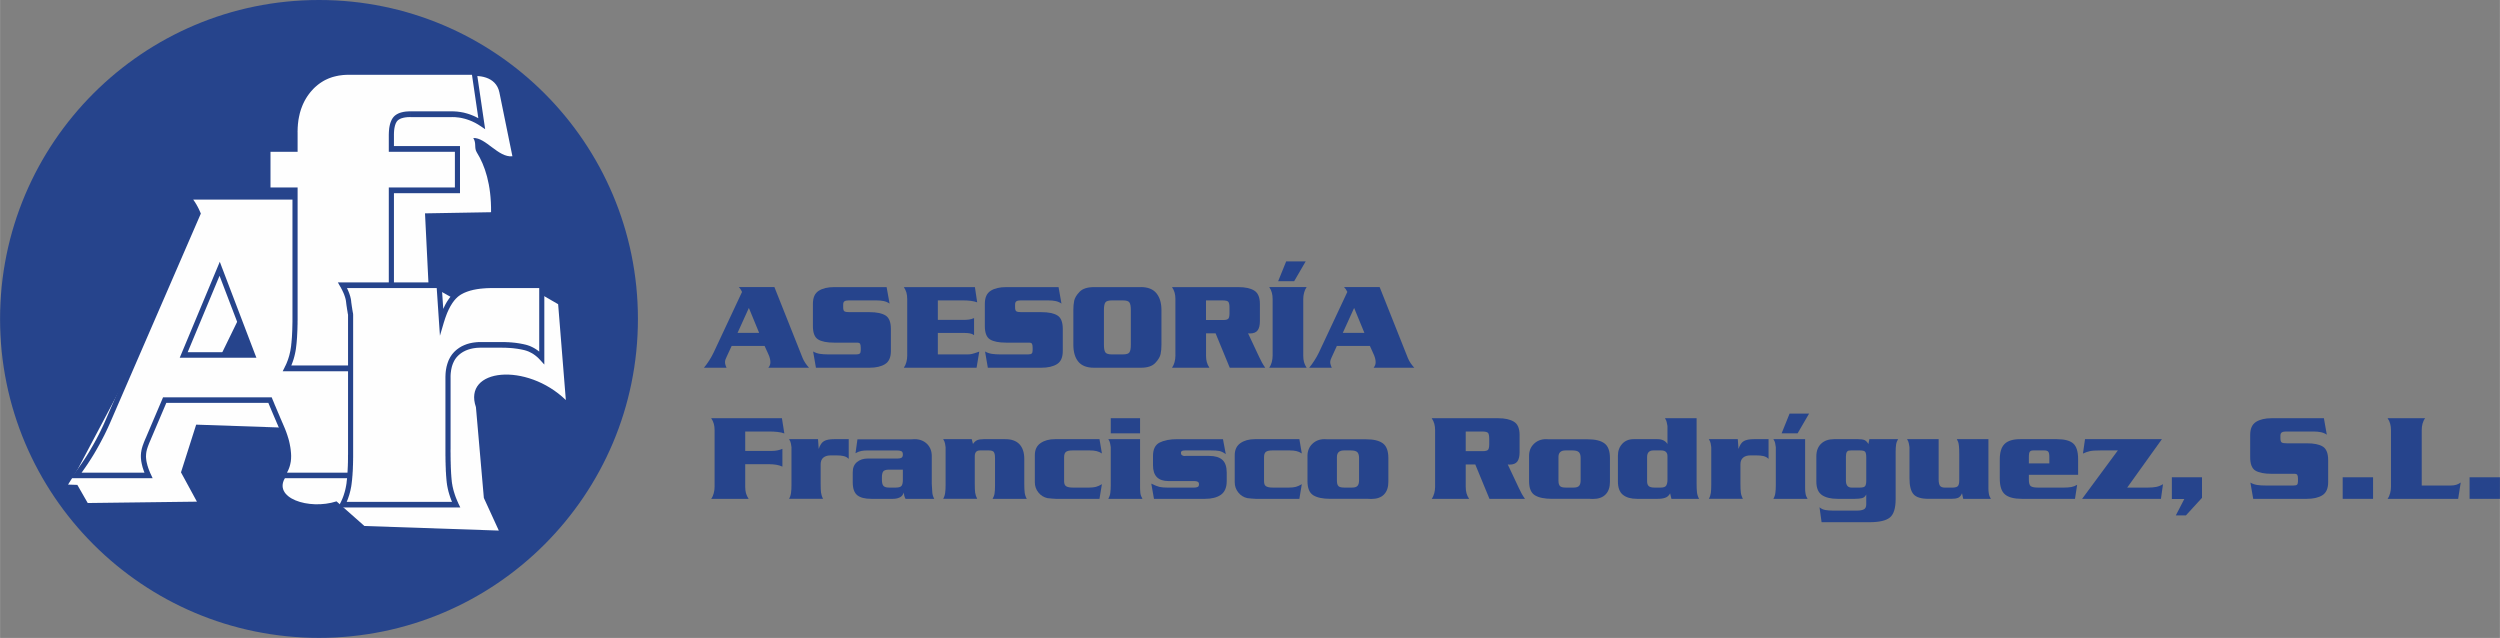 <?xml version="1.0" encoding="UTF-8"?>
<!DOCTYPE svg PUBLIC "-//W3C//DTD SVG 1.1//EN" "http://www.w3.org/Graphics/SVG/1.1/DTD/svg11.dtd">
<!-- Creator: CorelDRAW X8 -->
<svg xmlns="http://www.w3.org/2000/svg" xml:space="preserve" width="72.495mm" height="18.498mm" version="1.1" style="shape-rendering:geometricPrecision; text-rendering:geometricPrecision; image-rendering:optimizeQuality; fill-rule:evenodd; clip-rule:evenodd"
viewBox="0 0 56804 14495"
 xmlns:xlink="http://www.w3.org/1999/xlink">
 <rect x="0" y="0" width="56804" height="14495" fill="#808080" stroke="none"/>
 <defs>
  <style type="text/css">
   <![CDATA[
    .fil1 {fill:#26448C}
    .fil2 {fill:#FEFEFE}
    .fil0 {fill:#26448C;fill-rule:nonzero}
    .fil3 {fill:#FEFEFE;fill-rule:nonzero}
   ]]>
  </style>
 </defs>
 <g id="Capa_x0020_1">
  <path class="fil0" d="M17595 6523l644 1619c31,72 79,144 143,214l-925 0c32,-37 47,-78 47,-124 0,-59 -17,-124 -51,-195 -33,-72 -60,-131 -81,-177l-748 0 -116 251c-10,20 -18,40 -25,59 -7,19 -10,39 -10,59 0,18 3,39 9,60 7,23 15,45 26,67l-514 0c40,-48 79,-101 117,-160 37,-58 72,-120 103,-184l646 -1379c-20,-44 -44,-81 -74,-110l809 0 0 0zm-580 474l-257 566 490 0 -233 -566z"/>
  <path id="_1" class="fil0" d="M20211 6898c-40,-28 -84,-47 -133,-57 -49,-10 -103,-15 -164,-15l-633 0c-40,0 -71,6 -92,19 -21,13 -31,38 -31,76l0 63c0,49 10,80 30,91 20,12 58,18 115,18l452 0c163,0 285,25 366,76 80,50 121,152 121,306l0 501c0,143 -44,242 -131,297 -87,55 -206,83 -356,83l-1216 0 -64 -369c48,28 100,45 156,54 56,8 118,12 186,12l54 0 534 0 53 0c38,0 64,-7 78,-21 14,-13 21,-39 21,-75l0 -58c0,-40 -6,-69 -15,-87 -11,-17 -33,-26 -68,-26l-517 0c-167,0 -290,-24 -369,-73 -79,-48 -118,-150 -118,-305l0 -503c0,-143 44,-242 132,-297 88,-57 206,-84 355,-84l1188 0 67 374 -1 0z"/>
  <path id="_2" class="fil0" d="M21309 7269l561 0c59,0 106,-2 142,-7 36,-4 76,-16 120,-34l0 388c-28,-21 -59,-34 -93,-40 -34,-7 -72,-10 -117,-10l-613 0 0 487 679 0c33,0 65,-3 94,-10 30,-6 85,-24 168,-53l-61 366 -1653 0c26,-37 45,-79 58,-128 13,-48 19,-96 19,-144l0 -1289c0,-55 -6,-103 -18,-146 -12,-43 -32,-85 -59,-125l1615 0 52 346c-46,-16 -95,-28 -147,-34 -52,-7 -111,-10 -175,-10l-572 0 0 443 0 0z"/>
  <path id="_3" class="fil0" d="M24118 6898c-41,-28 -85,-47 -134,-57 -48,-10 -103,-15 -163,-15l-633 0c-40,0 -71,6 -92,19 -21,13 -32,38 -32,76l0 63c0,49 11,80 31,91 20,12 58,18 115,18l451 0c164,0 286,25 366,76 81,50 121,152 121,306l0 501c0,143 -43,242 -130,297 -88,55 -206,83 -357,83l-1216 0 -63 -369c48,28 100,45 156,54 55,8 117,12 185,12l55 0 534 0 52 0c39,0 65,-7 79,-21 13,-13 20,-39 20,-75l0 -58c0,-40 -5,-69 -15,-87 -10,-17 -32,-26 -67,-26l-517 0c-167,0 -290,-24 -369,-73 -79,-48 -118,-150 -118,-305l0 -503c0,-143 44,-242 132,-297 88,-57 206,-84 355,-84l1188 0 66 374 0 0z"/>
  <path id="_4" class="fil0" d="M25920 6523c161,0 280,47 356,141 76,93 114,221 114,384l0 783c0,79 -6,150 -19,213 -13,63 -53,131 -121,203 -68,73 -178,109 -330,109l-1062 0c-163,0 -282,-46 -358,-139 -75,-92 -112,-221 -112,-386l0 -783c0,-80 6,-152 19,-214 13,-62 53,-130 121,-202 68,-72 178,-108 330,-108l1062 0 0 -1zm-837 1316c0,81 11,136 32,167 21,32 71,47 150,47l248 0c79,0 129,-15 149,-47 22,-31 32,-86 32,-167l0 -799c0,-81 -10,-136 -32,-167 -20,-32 -70,-47 -149,-47l-248 0c-79,0 -129,15 -150,47 -21,31 -32,86 -32,167l0 799z"/>
  <path id="_5" class="fil0" d="M27403 7574l0 509c0,56 6,104 18,147 12,43 31,85 59,126l-850 0c25,-37 45,-79 58,-128 12,-48 19,-96 19,-144l0 -1289c0,-55 -6,-103 -18,-146 -12,-43 -32,-85 -59,-125l1510 0c154,0 274,26 359,79 85,53 128,154 128,302l0 393c0,93 -17,163 -52,209 -35,47 -94,70 -176,70l-41 -3 250 532c24,51 45,95 66,132 20,37 45,76 74,118l-806 0 -322 -782 -217 0 0 0zm390 -302c61,0 100,-11 117,-32 18,-20 26,-63 26,-127l0 -117c0,-70 -8,-115 -26,-137 -17,-22 -62,-33 -136,-33l-372 0 0 446 391 0z"/>
  <path id="_6" class="fil0" d="M29689 6523c-26,37 -45,80 -58,128 -13,49 -19,97 -19,144l0 1289c0,55 6,104 18,146 11,43 32,85 59,126l-850 0c25,-37 45,-80 58,-128 12,-49 19,-96 19,-144l0 -1289c0,-55 -6,-104 -18,-146 -12,-43 -31,-85 -59,-126l850 0zm-283 -134l-364 0 182 -449 443 0 -261 449 0 0z"/>
  <path id="_7" class="fil0" d="M31348 6523l644 1619c31,72 78,144 143,214l-925 0c31,-37 47,-78 47,-124 0,-59 -17,-124 -51,-195 -33,-72 -60,-131 -80,-177l-750 0 -115 251c-10,20 -18,40 -25,59 -7,19 -11,39 -11,59 0,18 3,39 10,60 6,23 15,45 26,67l-514 0c40,-48 79,-101 116,-160 38,-58 73,-120 104,-184l647 -1379c-21,-44 -46,-81 -75,-110l809 0 0 0zm-580 474l-257 566 490 0 -233 -566z"/>
  <path id="_8" class="fil0" d="M16932 10246l611 0c82,0 160,-16 234,-47l0 404c-43,-20 -88,-34 -138,-42 -49,-8 -102,-13 -157,-13l-550 0 0 515c0,55 6,104 18,147 12,43 32,85 59,125l-850 0c26,-36 45,-79 58,-128 12,-48 19,-96 19,-144l0 -1288c0,-55 -6,-104 -18,-147 -12,-43 -32,-85 -59,-125l1607 0 55 346c-44,-16 -95,-28 -153,-34 -58,-6 -118,-10 -180,-10l-50 0 -506 0 0 441 0 0z"/>
  <path id="_9" class="fil0" d="M18602 10202c29,-90 70,-150 121,-179 51,-30 128,-44 228,-44l333 0 0 448c-33,-33 -72,-54 -117,-64 -44,-11 -98,-15 -161,-15l-135 0c-69,0 -124,17 -165,51 -40,34 -60,84 -60,152l0 443c0,85 3,150 8,197 6,46 21,95 47,144l-773 0c24,-42 39,-87 45,-136 7,-49 10,-107 10,-175l0 -30 0 -674 0 -58c0,-33 0,-67 0,-102 -6,-27 -10,-55 -13,-82 -4,-28 -18,-61 -42,-99l658 0 16 223 0 0z"/>
  <path id="_10" class="fil0" d="M20715 9982l66 -3c114,0 207,36 281,107 73,71 109,165 109,280l0 628c4,79 8,144 12,195 3,49 18,98 44,146l-653 0c-12,-22 -21,-45 -27,-67 -6,-23 -10,-48 -13,-76 -15,52 -45,88 -89,110 -44,22 -96,33 -156,33l-496 0c-141,0 -246,-27 -315,-82 -68,-55 -103,-153 -103,-292l0 -231c0,-101 32,-178 97,-231 64,-54 147,-80 248,-80l634 0 44 0c39,0 68,-7 87,-19 19,-13 29,-37 29,-72 0,-40 -12,-66 -37,-77 -25,-11 -61,-16 -109,-16l-645 0c-61,0 -112,4 -154,12 -41,8 -85,25 -131,51l44 -316 1233 0 0 0zm-520 690c-62,0 -104,13 -125,38 -21,26 -32,71 -32,135l0 61c0,60 11,105 33,132 22,27 64,41 124,41l162 0c63,0 104,-13 126,-38 20,-26 31,-71 31,-135l0 -234 -319 0 0 0z"/>
  <path id="_11" class="fil0" d="M22107 10089c27,-42 59,-71 95,-87 36,-15 84,-23 147,-23l495 0c141,0 248,39 321,117 72,78 108,189 108,331l0 567c0,85 3,150 9,197 5,46 21,95 47,144l-776 0c23,-39 39,-80 45,-125 7,-45 10,-99 10,-161l0 -55 0 -592c0,-60 -9,-103 -26,-129 -18,-26 -56,-38 -114,-38l-202 0c-78,0 -118,44 -118,132l0 627c0,84 3,150 8,197 6,46 22,95 47,144l-773 0c24,-42 39,-87 45,-136 7,-49 10,-107 10,-175l0 -30 0 -674 0 -58c0,-33 0,-67 0,-102 -5,-27 -10,-55 -13,-82 -4,-28 -18,-61 -42,-99l649 0 28 109 0 1z"/>
  <path id="_12" class="fil0" d="M25037 10304c-39,-26 -79,-44 -123,-54 -43,-10 -92,-15 -147,-15l-401 0c-66,0 -114,10 -143,31 -30,21 -45,63 -45,125l0 545c0,59 17,97 50,115 33,19 81,28 143,28l380 0c57,0 107,-5 150,-16 43,-12 88,-32 136,-61l-55 333 -993 0c-26,0 -56,-2 -91,-6 -35,-3 -68,-7 -99,-10 -84,-19 -153,-62 -206,-130 -54,-67 -80,-145 -80,-231l0 -614c0,-124 43,-216 131,-276 87,-60 195,-89 326,-89l1012 0 55 324 0 1z"/>
  <path id="_13" class="fil0" d="M25904 9847l-666 0 0 -344 666 0 0 344zm0 1147c0,37 0,72 0,107 0,35 2,68 6,99 5,32 10,55 17,70 6,16 17,38 31,65l-775 0c23,-42 39,-87 45,-136 6,-49 10,-107 10,-175l0 -30 0 -674 0 -58c0,-33 0,-67 0,-102 -6,-27 -10,-55 -14,-82 -4,-28 -17,-61 -41,-99l721 0 0 1015 0 0z"/>
  <path id="_14" class="fil0" d="M27852 10320c-52,-39 -100,-62 -145,-72 -45,-9 -108,-13 -189,-13l-564 0 -30 0c-27,0 -49,3 -66,11 -16,7 -25,24 -25,49 0,21 8,37 24,48 16,12 34,19 56,19l33 -3 523 0c136,0 237,30 304,89 67,60 100,157 100,290l0 193c0,145 -44,248 -131,311 -89,62 -209,93 -361,93l-1161 0 -61 -346c76,38 137,63 183,74 47,11 114,17 200,17l580 0c37,0 67,-5 88,-14 23,-9 33,-30 33,-63 0,-28 -10,-47 -30,-57 -20,-10 -45,-15 -74,-15l-589 0c-235,0 -352,-119 -352,-358l0 -214c0,-151 50,-252 151,-303 101,-51 234,-77 399,-77l1040 0 64 341 0 0z"/>
  <path id="_15" class="fil0" d="M29579 10304c-38,-26 -79,-44 -122,-54 -43,-10 -93,-15 -148,-15l-402 0c-65,0 -113,10 -142,31 -30,21 -44,63 -44,125l0 545c0,59 16,97 49,115 33,19 81,28 143,28l380 0c57,0 107,-5 150,-16 43,-12 88,-32 136,-61l-55 333 -993 0c-26,0 -56,-2 -91,-6 -35,-3 -68,-7 -99,-10 -85,-19 -153,-62 -206,-130 -54,-67 -80,-145 -80,-231l0 -614c0,-124 44,-216 131,-276 87,-60 195,-89 326,-89l1012 0 55 324 0 1z"/>
  <path id="_16" class="fil0" d="M31043 9982c168,0 295,30 378,92 83,61 125,173 125,336l0 538c0,124 -33,221 -99,288 -66,68 -163,102 -292,102l-65 -3 -862 0c-170,0 -300,-27 -388,-81 -88,-54 -132,-161 -132,-323l0 -573c0,-110 37,-201 110,-272 74,-71 166,-107 276,-107l74 3 875 0 0 0zm-666 938c0,60 11,102 34,125 23,23 65,34 126,34l187 0c58,0 99,-13 122,-40 23,-26 34,-69 34,-128l0 -506c0,-62 -14,-106 -41,-132 -27,-25 -75,-38 -143,-38l-159 0c-107,0 -160,50 -160,151l0 534 0 0z"/>
  <path id="_17" class="fil0" d="M33304 10554l0 509c0,55 6,104 18,147 12,43 31,85 59,125l-850 0c26,-36 45,-79 58,-128 13,-48 19,-96 19,-144l0 -1288c0,-55 -6,-104 -18,-147 -12,-43 -32,-85 -59,-125l1510 0c154,0 274,27 359,80 86,52 128,153 128,302l0 392c0,93 -17,163 -52,210 -35,47 -93,70 -176,70l-41 -3 250 531c24,51 46,95 66,132 20,37 45,76 75,118l-807 0 -322 -781 -217 0 0 0zm391 -303c60,0 99,-11 117,-31 17,-21 26,-64 26,-127l0 -118c0,-69 -9,-115 -26,-137 -18,-21 -63,-33 -137,-33l-371 0 0 446 391 0 0 0z"/>
  <path id="_18" class="fil0" d="M36077 9982c169,0 295,30 378,92 84,61 126,173 126,336l0 538c0,124 -33,221 -100,288 -65,68 -163,102 -291,102l-66 -3 -861 0c-170,0 -300,-27 -388,-81 -88,-54 -132,-161 -132,-323l0 -573c0,-110 37,-201 110,-272 73,-71 165,-107 275,-107l74 3 875 0 0 0zm-666 938c0,60 12,102 35,125 23,23 65,34 125,34l187 0c59,0 99,-13 123,-40 23,-26 34,-69 34,-128l0 -506c0,-62 -14,-106 -41,-132 -28,-25 -76,-38 -144,-38l-159 0c-107,0 -160,50 -160,151l0 534 0 0z"/>
  <path id="_19" class="fil0" d="M38550 10995c0,84 3,149 9,196 5,46 21,95 47,144l-628 0 -30 -124c-27,50 -64,83 -110,99 -46,17 -103,25 -171,25l-470 0c-140,0 -247,-31 -322,-92 -75,-61 -113,-162 -113,-301l0 -589c0,-108 33,-198 98,-268 65,-71 152,-106 260,-106l542 0c104,0 180,37 226,110l0 -254 0 -57c0,-32 0,-64 0,-96 -6,-28 -10,-51 -13,-69 -3,-18 -7,-34 -12,-49 -6,-14 -16,-34 -31,-61l718 0 0 1492 0 0zm-811 84c59,0 98,-14 118,-42 20,-29 31,-74 31,-136l0 -504 0 -33c0,-44 -13,-77 -38,-98 -25,-21 -59,-31 -103,-31l-181 0c-94,0 -141,51 -141,154l0 545c0,54 14,93 40,114 27,21 68,31 122,31l152 0z"/>
  <path id="_20" class="fil0" d="M39502 10202c30,-90 70,-150 121,-179 52,-30 128,-44 229,-44l333 0 0 448c-33,-33 -72,-54 -117,-64 -45,-11 -99,-15 -161,-15l-135 0c-70,0 -125,17 -165,51 -40,34 -61,84 -61,152l0 443c0,85 3,150 9,197 5,46 21,95 47,144l-774 0c24,-42 39,-87 46,-136 6,-49 9,-107 9,-175l0 -30 0 -674 0 -58c0,-33 0,-67 0,-102 -5,-27 -10,-55 -13,-82 -4,-28 -18,-61 -42,-99l658 0 16 223 0 0z"/>
  <path id="_21" class="fil0" d="M41016 10994c0,37 0,72 0,107 0,35 2,68 7,99 4,32 10,55 16,70 6,16 17,38 32,65l-776 0c24,-42 39,-87 45,-136 7,-49 10,-107 10,-175l0 -30 0 -674 0 -58c0,-33 0,-67 0,-102 -6,-27 -10,-55 -14,-82 -3,-28 -17,-61 -41,-99l721 0 0 1015 0 0zm-171 -1147l-363 0 181 -449 443 0 -261 449 0 0z"/>
  <path id="_22" class="fil0" d="M43128 9979c-23,38 -39,80 -45,125 -6,46 -10,99 -10,161l0 56 0 1016c0,211 -44,352 -132,423 -88,71 -243,106 -465,106l-1086 0 -47 -339c38,32 81,52 128,61 47,9 104,14 172,14l63 0 493 0c64,0 114,-9 151,-28 37,-18 55,-57 55,-116l0 -222c-22,44 -54,72 -95,83 -41,10 -95,16 -161,16l-396 0c-153,0 -271,-29 -355,-86 -84,-58 -127,-160 -127,-307l0 -572c0,-123 36,-219 109,-288 72,-69 170,-103 293,-103l550 0c59,0 105,6 138,19 33,13 64,43 93,91l22 -110 653 0 -1 0zm-864 1100c59,0 97,-10 115,-33 17,-22 26,-64 26,-126l0 -523c0,-66 -8,-109 -25,-131 -16,-21 -56,-31 -118,-31l-204 0c-22,0 -39,1 -52,4 -13,2 -25,10 -36,23 -11,13 -18,30 -22,51 -3,21 -5,42 -5,62l0 22 0 523c0,51 10,91 31,118 21,28 57,42 106,42l184 0 0 -1z"/>
  <path id="_23" class="fil0" d="M45181 10994c0,37 0,72 0,107 0,35 2,68 7,99 4,32 10,55 16,70 7,16 17,38 32,65l-628 0 -27 -126c-22,53 -52,87 -89,103 -38,16 -91,23 -159,23l-511 0c-169,0 -284,-35 -344,-106 -61,-70 -91,-192 -91,-364l0 -545 0 -58c0,-33 0,-67 0,-101 -5,-28 -10,-56 -14,-83 -3,-27 -17,-61 -41,-99l718 0 0 919c0,62 10,108 29,138 19,29 58,44 117,44l160 0c63,0 107,-11 129,-33 22,-23 33,-67 33,-133l0 -594c0,-82 -2,-145 -7,-187 -5,-42 -10,-72 -18,-91 -7,-18 -17,-39 -30,-63l718 0 0 1015 0 0z"/>
  <path id="_24" class="fil0" d="M46100 10788l0 113c0,74 14,123 42,145 29,22 82,33 161,33l603 0c58,0 111,-4 158,-12 47,-9 91,-26 133,-51l-49 319 -1208 0c-174,0 -301,-33 -381,-99 -80,-66 -120,-186 -120,-360l0 -438c0,-163 37,-280 111,-352 73,-71 190,-107 352,-107l833 0c172,0 297,32 372,97 75,66 112,184 112,357l0 355 -1119 0 0 0zm465 -405c0,-64 -9,-105 -27,-122 -17,-17 -44,-26 -81,-26l-261 0c-37,0 -62,10 -76,31 -14,22 -20,55 -20,101l0 162 465 0 0 -146z"/>
  <path id="_25" class="fil0" d="M48334 11079l476 0c69,0 130,-5 182,-15 53,-10 104,-31 156,-62l-47 333 -1791 0 812 -1100 -399 0c-109,0 -187,5 -237,16 -49,11 -102,30 -157,55l47 -327 1747 0 -789 1101 0 -1z"/>
  <polygon id="_26" class="fil0" points="50034,10845 50034,11312 49668,11712 49439,11712 49632,11338 49349,11338 49349,10845 "/>
  <path id="_27" class="fil0" d="M52870 9877c-40,-28 -85,-46 -134,-56 -48,-10 -103,-16 -163,-16l-633 0c-40,0 -71,7 -92,20 -21,12 -32,38 -32,76l0 62c0,49 11,80 31,92 20,12 58,18 115,18l452 0c163,0 285,24 366,75 80,50 121,153 121,307l0 500c0,144 -44,243 -131,298 -87,55 -206,82 -356,82l-1216 0 -64 -369c48,28 100,46 156,54 55,9 117,12 185,12l55 0 534 0 52 0c39,0 65,-6 79,-20 13,-14 20,-39 20,-76l0 -58c0,-40 -5,-69 -15,-86 -10,-18 -32,-26 -67,-26l-517 0c-167,0 -290,-25 -369,-73 -79,-48 -118,-150 -118,-306l0 -502c0,-143 44,-243 132,-298 88,-56 206,-84 355,-84l1188 0 66 374 0 0z"/>
  <polygon id="_28" class="fil0" points="53921,10845 53921,11335 53231,11335 53231,10845 "/>
  <path id="_29" class="fil0" d="M55855 11335l-1604 0c26,-36 45,-79 58,-128 13,-48 19,-96 19,-144l0 -1288c0,-55 -6,-104 -18,-147 -11,-43 -31,-85 -59,-125l853 0c-28,38 -47,80 -59,125 -12,45 -18,93 -18,147l0 1257 655 0c48,0 89,-4 125,-15 36,-10 71,-28 106,-53l-58 371 0 0z"/>
  <polygon id="_30" class="fil0" points="56804,10845 56804,11335 56114,11335 56114,10845 "/>
  <circle class="fil1" cx="7247" cy="7247" r="7247"/>
  <g id="_1545378474448">
   <path class="fil2" d="M1769 10653l-224 358 211 7 236 412 2481 -31 -362 -666 345 -1084 1958 67c293,452 300,786 77,1118 -324,482 532,761 1154,558l634 560 3054 104 -340 -742 -180 -2063c-303,-882 1150,-1024 2043,-161l-175 -2178 -566 -327 -355 276 -1364 -27 -660 -369 -80 -1617 1501 -26c7,-634 -143,-1069 -323,-1357 -68,-108 -4,-206 -81,-329 282,-16 568,449 889,415l-296 -1452c-76,-369 -486,-407 -738,-352l-3395 345 46 2021 -1460 1661 -1421 -49 -2609 4928 0 0zm3736 -3582l-682 1399 1535 91 -853 -1490z"/>
   <g>
    <path class="fil3" d="M6845 4472l2057 5592c100,252 252,499 458,740l-2954 0c99,-127 149,-270 149,-428 0,-203 -54,-428 -162,-675 -107,-247 -194,-450 -258,-609l-2395 0 -367 866c-33,69 -59,137 -81,204 -22,66 -34,135 -34,204 0,64 10,134 31,210 21,76 48,152 84,228l-1645 0c129,-165 254,-349 374,-550 120,-203 230,-415 330,-637l2066 -4764c-65,-153 -144,-279 -237,-381l2584 0 0 0zm-1855 1635l-817 1959 1565 0 -748 -1959 0 0z"/>
    <g>
     <path id="_1_0" class="fil0" d="M8849 10087l-2058 -5591 108 -47 2058 5591 -108 48 -1 -1 1 0zm511 779l0 -126 -43 106 -20 -23 -19 -23 -19 -23 -18 -23 -18 -23 -18 -23 -18 -24 -17 -23 -17 -23 -17 -24 -16 -23 -16 -24 -16 -23 -15 -24 -15 -24 -15 -23 -14 -24 -15 -24 -14 -24 -13 -24 -13 -23 -13 -24 -13 -24 -12 -24 -12 -24 -12 -24 -11 -25 -11 -24 -11 -24 -10 -24 -10 -24 -10 -25 107 -49 9 23 10 23 9 22 11 23 10 23 11 23 11 23 11 22 12 23 12 23 12 23 13 22 13 23 13 23 13 22 14 23 14 23 14 22 15 23 15 22 16 23 15 22 16 23 16 22 17 22 17 23 17 22 18 22 17 23 18 22 19 22 19 22 -43 106 0 -1zm43 -105l90 105 -133 0 43 -105zm-2997 -21l2954 0 0 126 -2954 0 -45 -103 45 -23zm0 126l-126 0 81 -103 45 103zm91 -490l116 0 0 0 0 16 0 16 -1 16 -1 16 -2 16 -1 15 -2 16 -3 16 -3 15 -3 15 -3 16 -4 15 -4 15 -4 15 -5 15 -5 15 -5 14 -6 15 -6 15 -6 14 -6 14 -8 14 -7 14 -7 14 -8 14 -8 13 -9 14 -8 13 -9 13 -10 14 -9 13 -10 13 -89 -82 9 -11 8 -11 8 -11 7 -11 8 -12 7 -11 6 -11 7 -12 6 -12 6 -11 6 -12 5 -11 5 -12 5 -12 5 -12 4 -12 4 -12 4 -12 4 -12 3 -13 3 -12 3 -12 2 -13 2 -13 2 -12 2 -13 2 -13 1 -13 1 -13 0 -13 1 -14 0 -13 0 0 0 0zm-157 -648l105 -54 0 0 10 23 10 24 10 24 9 23 9 23 9 23 8 23 8 23 8 23 7 22 7 23 7 22 7 23 6 22 6 22 5 22 5 22 5 22 4 21 4 22 4 21 4 22 3 21 3 21 2 21 2 21 2 21 2 20 1 21 1 20 1 21 0 20 -117 0 0 -18 -1 -18 0 -18 -1 -19 -2 -18 -1 -19 -2 -19 -3 -19 -2 -19 -3 -19 -3 -20 -4 -19 -3 -20 -5 -20 -4 -20 -5 -20 -5 -20 -5 -21 -6 -20 -6 -21 -6 -21 -7 -21 -7 -22 -7 -21 -8 -21 -7 -22 -8 -22 -9 -22 -9 -22 -9 -22 -10 -23 -9 -22 0 0 0 0zm-205 -573l0 -126 53 38 6 15 6 15 7 15 6 16 7 16 7 16 6 17 7 17 7 17 8 17 7 17 8 18 7 18 8 18 8 19 8 19 8 19 8 20 9 19 8 20 9 20 9 21 8 21 9 20 9 22 10 21 9 22 9 22 10 22 10 22 9 23 11 23 -106 54 -10 -23 -10 -23 -9 -23 -10 -22 -10 -22 -9 -22 -9 -21 -9 -22 -10 -21 -8 -20 -9 -21 -9 -20 -8 -20 -9 -20 -8 -19 -8 -19 -8 -19 -8 -19 -8 -18 -7 -18 -8 -18 -7 -18 -8 -17 -7 -17 -7 -17 -7 -17 -7 -16 -6 -16 -7 -16 -6 -16 -7 -15 -6 -15 54 38 0 -1zm0 -126l38 0 15 38 -53 -38zm-2395 0l2395 0 0 126 -2395 0 -52 -89 52 -37zm-52 37l15 -37 37 0 -52 37zm-368 865l368 -865 105 53 -368 865 0 2 -105 -55zm27 252l-110 -42 0 0 2 -7 2 -6 2 -7 3 -6 2 -7 3 -6 2 -7 2 -6 3 -7 2 -6 2 -7 3 -7 2 -6 3 -7 2 -6 3 -7 3 -7 2 -6 3 -7 3 -7 3 -6 2 -7 3 -7 3 -6 3 -7 3 -7 2 -6 4 -7 2 -7 4 -7 3 -6 3 -7 104 56 -3 7 -3 6 -3 6 -3 6 -2 7 -3 6 -3 6 -2 6 -3 7 -3 6 -2 6 -3 6 -2 6 -3 7 -3 6 -2 6 -2 6 -3 7 -2 6 -2 6 -3 6 -2 6 -2 6 -2 6 -3 6 -2 7 -2 6 -2 6 -2 6 -2 6 -2 6 -2 6 0 0 0 0zm-31 183l-116 0 0 0 0 -7 0 -7 0 -7 1 -8 0 -7 0 -7 1 -7 1 -8 0 -7 1 -7 1 -7 0 -7 1 -7 2 -7 1 -7 1 -7 1 -8 1 -7 2 -6 1 -7 2 -8 1 -6 2 -7 1 -8 2 -6 2 -7 2 -7 2 -7 2 -7 2 -7 2 -7 2 -6 110 42 -2 6 -1 5 -2 6 -2 6 -2 5 -1 6 -2 6 -1 5 -1 6 -2 6 -1 6 -1 5 -2 6 -1 6 -1 6 -1 5 -1 6 0 6 -1 5 -1 6 -1 6 0 5 -1 6 0 6 -1 6 0 6 -1 5 0 6 0 6 0 6 0 6 -1 5 0 0 0 0zm29 192l-112 35 0 0 -2 -7 -2 -8 -2 -8 -2 -7 -1 -7 -2 -8 -2 -7 -1 -7 -2 -8 -1 -7 -2 -7 -1 -8 -1 -7 -2 -7 -1 -7 -1 -7 -1 -7 -1 -7 0 -7 -1 -7 -1 -7 -1 -7 0 -7 -1 -7 -1 -7 0 -6 0 -8 -1 -6 0 -7 0 -7 0 -7 0 -6 116 0 0 5 0 6 0 5 1 5 0 6 0 5 1 6 0 6 1 5 0 6 1 6 0 5 1 7 1 5 1 6 0 6 1 6 1 6 1 6 1 6 1 6 2 7 1 6 1 6 2 7 1 6 2 7 1 6 2 7 2 7 1 6 2 7 0 0 0 0zm28 308l0 -126 -52 92 -4 -8 -3 -7 -4 -8 -3 -7 -3 -8 -3 -7 -4 -7 -3 -8 -3 -7 -3 -8 -3 -7 -3 -8 -3 -7 -2 -8 -3 -7 -3 -8 -3 -7 -2 -7 -3 -8 -3 -8 -2 -7 -3 -8 -2 -7 -2 -8 -3 -7 -2 -8 -3 -7 -2 -8 -2 -7 -2 -7 -2 -8 -2 -8 112 -35 2 7 1 7 2 7 2 6 3 7 2 7 2 7 2 6 2 7 2 7 2 7 3 7 2 6 2 7 3 7 2 7 3 7 3 6 2 7 3 7 3 7 2 7 3 6 3 7 3 7 2 7 3 7 3 7 3 6 3 7 4 7 3 7 -52 91 0 0zm52 -91l42 91 -94 0 52 -91zm-1697 -35l1645 0 0 126 -1645 0 -44 -103 44 -23zm0 126l-125 0 81 -103 44 103zm325 -646l98 68 0 0 -11 19 -12 19 -11 19 -12 18 -11 19 -12 18 -11 19 -12 18 -12 18 -11 18 -12 18 -12 18 -11 18 -12 18 -12 17 -12 18 -12 17 -11 17 -12 17 -12 17 -12 17 -12 17 -12 17 -12 17 -12 16 -12 17 -12 16 -13 16 -12 16 -12 16 -12 16 -12 15 -89 -81 12 -15 12 -16 12 -15 11 -16 12 -16 12 -15 12 -16 11 -16 12 -17 12 -16 11 -16 12 -17 12 -16 12 -17 11 -17 12 -17 11 -17 12 -17 11 -17 12 -18 11 -17 12 -18 11 -17 11 -18 12 -18 11 -18 11 -18 12 -18 11 -19 11 -18 11 -19 11 -18 0 0 0 0zm326 -630l106 53 -1 1 -9 21 -10 21 -9 21 -10 21 -10 21 -10 21 -9 20 -10 21 -10 20 -10 21 -10 20 -10 21 -11 20 -10 20 -10 20 -11 20 -10 20 -11 20 -10 20 -11 20 -11 20 -10 20 -11 20 -11 19 -11 20 -11 20 -11 19 -11 20 -11 19 -11 20 -12 19 -11 19 -98 -68 11 -19 11 -19 11 -19 11 -19 11 -19 11 -19 10 -19 11 -19 11 -19 10 -20 11 -19 11 -19 10 -20 10 -20 10 -19 11 -20 10 -20 10 -19 10 -20 10 -20 10 -20 10 -20 10 -20 9 -21 10 -20 10 -20 9 -20 10 -20 9 -21 10 -21 9 -20 9 -21 0 1 0 0zm2172 -4711l-2066 4764 -106 -53 2066 -4764 106 0 0 53 0 0zm0 -53l11 27 -11 26 0 -53zm-290 -417l0 126 41 -107 9 10 9 10 9 11 9 10 9 11 9 11 9 11 8 11 9 12 8 11 8 12 9 12 8 12 8 12 8 12 8 12 7 13 8 13 8 12 7 13 7 14 8 13 7 13 7 14 7 14 7 13 7 14 6 15 7 14 6 14 7 15 6 15 -106 52 -6 -14 -6 -13 -6 -13 -6 -14 -6 -13 -6 -13 -6 -12 -7 -13 -6 -12 -7 -13 -7 -12 -6 -12 -7 -11 -7 -12 -7 -12 -7 -11 -7 -11 -7 -11 -7 -11 -8 -11 -7 -11 -8 -10 -7 -11 -8 -10 -8 -10 -7 -10 -8 -9 -8 -10 -8 -9 -8 -10 -9 -9 -8 -9 42 -107 0 -1zm-42 108l-99 -108 141 0 -42 108zm2626 18l-2584 0 0 -126 2584 0 54 40 -54 86zm0 -126l40 0 14 40 -54 -40zm-2725 3631l817 -1958 106 51 -817 1959 -53 37 -54 -89 1 0zm53 89l-91 0 38 -89 53 89 0 0zm1565 0l-1565 0 0 -126 1565 0 53 39 -53 87zm53 -87l34 87 -87 0 53 -87zm-747 -1959l747 1959 -107 48 -748 -1958 1 -50 107 1zm-107 -1l56 -134 51 135 -107 -1 0 0z"/>
    </g>
    <path class="fil3" d="M10393 4325l-1502 0 0 2791c0,135 0,267 0,395 0,128 11,264 32,409 21,145 71,295 149,450l-2550 0c78,-155 128,-322 149,-500 21,-179 31,-393 31,-642l0 -112 0 -2791 -614 0 0 -941 614 0 0 -382c0,-402 112,-730 335,-985 223,-254 519,-383 887,-383l398 0 2451 0 172 1174c-211,-142 -437,-213 -678,-213l-941 0c-163,0 -276,35 -340,105 -63,70 -95,195 -95,374l0 310 1502 0 0 941 0 0z"/>
    <g>
     <path id="_1_1" class="fil0" d="M8891 4260l1502 0 0 130 -1502 0 -58 -65 58 -65zm-58 65l0 -65 58 0 -58 65zm0 2791l0 -2791 117 0 0 2791 0 0 -117 0zm117 395l-117 0 0 0 0 -12 0 -12 0 -12 0 -13 0 -12 0 -12 0 -12 0 -12 0 -12 0 -12 0 -13 0 -12 0 -12 0 -12 0 -13 0 -12 0 -12 0 -13 0 -12 0 -12 0 -13 0 -12 0 -13 0 -12 0 -13 0 -12 0 -13 0 -12 0 -13 0 -13 0 -12 0 -13 117 0 0 13 0 12 0 13 0 13 0 12 0 13 0 12 0 13 0 12 0 13 0 12 0 13 0 12 0 12 0 13 0 12 0 12 0 13 0 12 0 12 0 12 0 13 0 12 0 12 0 12 0 12 0 12 0 12 0 13 0 12 0 12 0 12 0 0zm31 399l-116 21 0 0 -1 -14 -2 -14 -2 -14 -2 -13 -2 -14 -1 -14 -2 -13 -1 -14 -2 -13 -2 -14 -1 -13 -1 -13 -1 -14 -2 -13 -1 -13 -1 -13 -1 -14 -1 -13 0 -12 -2 -13 0 -13 -1 -13 -1 -13 0 -13 -1 -13 0 -12 0 -13 -1 -12 0 -13 0 -13 0 -12 0 -12 116 0 0 11 1 12 0 12 0 11 0 12 0 13 1 11 1 12 0 12 1 13 0 12 1 12 1 12 0 13 1 12 1 12 1 13 1 13 1 12 2 13 1 13 1 12 2 13 1 13 2 13 1 13 2 13 2 13 1 13 2 14 2 12 2 14 0 0 0 0zm91 526l0 -131 -50 97 -8 -15 -7 -15 -7 -15 -8 -14 -6 -16 -7 -15 -7 -14 -6 -15 -6 -15 -6 -15 -6 -15 -6 -15 -5 -15 -5 -14 -6 -15 -5 -15 -4 -15 -5 -14 -5 -15 -4 -15 -4 -14 -4 -15 -4 -15 -3 -14 -4 -15 -3 -15 -3 -14 -3 -15 -3 -14 -2 -15 -2 -14 -3 -15 115 -20 2 12 2 13 3 13 2 13 3 13 2 13 3 13 3 13 4 13 3 13 4 13 3 13 4 14 4 13 4 13 5 14 4 13 5 13 5 14 5 13 5 14 5 14 6 13 6 14 5 14 6 14 7 13 6 14 6 14 7 14 7 14 7 14 -51 97 0 1zm51 -98l49 98 -100 0 51 -98zm-2601 -33l2550 0 0 131 -2550 0 -51 -98 51 -33zm0 131l-100 0 49 -98 51 98 0 0zm91 -575l115 17 0 0 -2 18 -2 17 -2 17 -3 18 -3 17 -3 17 -3 17 -4 17 -3 17 -4 17 -4 17 -4 17 -4 16 -5 17 -4 16 -5 17 -5 16 -5 16 -6 16 -5 17 -6 16 -6 16 -6 16 -6 16 -6 15 -7 16 -7 16 -6 15 -8 16 -7 15 -7 15 -8 16 -102 -65 7 -14 7 -13 7 -14 6 -14 7 -14 6 -15 6 -14 5 -14 6 -15 6 -14 5 -15 5 -14 5 -15 5 -15 5 -15 4 -15 5 -14 4 -15 4 -16 4 -15 3 -15 4 -15 3 -15 4 -16 3 -15 3 -16 2 -16 3 -15 2 -16 3 -16 2 -16 2 -16 0 0 0 0zm31 -633l117 0 0 0 0 23 0 23 -1 23 0 23 0 23 0 22 -1 22 -1 23 0 22 -1 21 0 21 -1 22 -1 21 -1 21 -1 20 -1 21 -1 20 -1 20 -1 20 -1 20 -1 19 -2 19 -1 19 -2 19 -1 19 -2 18 -1 18 -2 18 -2 18 -2 18 -2 17 -2 17 -115 -17 2 -16 1 -17 2 -17 2 -17 2 -17 1 -18 2 -18 1 -17 2 -19 1 -18 2 -19 1 -19 1 -19 1 -19 1 -20 1 -19 1 -20 1 -20 1 -21 1 -20 0 -21 1 -21 0 -21 1 -22 0 -21 1 -22 0 -22 1 -23 0 -22 0 -22 0 -23 0 -23 0 0zm117 -112l0 112 -117 0 0 -112 0 0 117 0zm0 -2791l0 2791 -117 0 0 -2791 58 -65 59 65 0 0zm-59 -65l59 0 0 65 -59 -65zm-615 0l615 0 0 130 -615 0 -58 -65 58 -65zm0 130l-58 0 0 -65 58 65zm58 -1006l0 941 -116 0 0 -941 59 -65 58 65 -1 0zm-116 0l0 -65 58 0 -58 65zm673 65l-615 0 0 -130 615 0 59 65 -59 65zm59 -65l0 65 -59 0 59 -65zm0 -382l0 382 -117 0 0 -382 0 0 117 0zm234 -1031l84 92 0 0 -20 23 -19 23 -18 24 -18 24 -17 24 -16 25 -16 25 -15 26 -15 26 -14 27 -13 27 -13 27 -12 28 -11 28 -11 29 -11 29 -9 29 -9 30 -9 30 -7 31 -7 31 -7 32 -6 32 -6 33 -4 32 -4 34 -4 34 -2 34 -3 35 -1 35 -1 36 -1 36 -116 0 0 -39 1 -38 2 -38 2 -37 3 -38 4 -36 5 -37 5 -35 5 -36 7 -35 7 -35 8 -34 9 -34 9 -33 10 -33 10 -33 12 -32 12 -31 13 -32 13 -31 14 -30 15 -30 15 -29 16 -29 17 -29 18 -28 18 -27 19 -27 20 -27 20 -26 21 -26 21 -25 0 0 0 -1zm929 -402l0 131 0 0 -34 0 -32 1 -32 2 -32 2 -32 4 -31 4 -30 4 -30 6 -30 6 -29 7 -28 7 -29 8 -27 9 -28 10 -27 10 -26 11 -26 12 -26 12 -25 13 -25 14 -24 15 -24 15 -24 16 -23 17 -23 17 -22 18 -22 19 -22 19 -21 20 -21 21 -20 22 -20 22 -84 -91 22 -25 23 -24 23 -23 24 -22 24 -22 24 -21 25 -20 26 -19 26 -19 26 -17 27 -17 27 -17 27 -15 29 -15 28 -13 29 -13 29 -13 30 -11 30 -10 31 -10 31 -9 31 -9 32 -7 32 -6 33 -7 33 -5 33 -4 34 -3 34 -3 35 -2 35 -1 36 -1 0 0 0 0zm398 130l-398 0 0 -130 398 0 0 0 0 130zm2451 0l-2451 0 0 -130 2451 0 57 55 -57 75zm0 -130l49 0 8 55 -57 -55zm114 1249l-172 -1173 115 -21 172 1173 -87 67 -28 -46 0 0zm115 -21l21 139 -108 -73 87 -66 0 0zm-736 -137l0 -130 0 0 24 0 23 1 24 1 23 2 23 1 23 3 23 3 23 3 23 4 23 4 23 4 22 5 23 6 22 6 23 6 22 7 22 7 22 7 22 9 22 8 21 9 22 9 22 10 21 10 22 11 21 11 21 11 21 12 21 13 21 12 20 13 21 14 -60 112 -19 -13 -19 -12 -19 -12 -19 -11 -20 -11 -19 -11 -20 -10 -19 -9 -20 -10 -20 -9 -19 -8 -20 -8 -20 -8 -20 -7 -20 -7 -21 -7 -20 -6 -20 -6 -21 -5 -20 -5 -21 -5 -20 -4 -21 -4 -21 -3 -21 -3 -21 -2 -21 -2 -21 -3 -22 -1 -21 -1 -22 0 -21 -1 0 0 -1 0zm-940 -130l940 0 0 131 -940 0 0 0 0 -131zm-299 216l-82 -92 1 -1 7 -8 9 -8 8 -8 9 -7 8 -6 10 -7 9 -6 10 -7 10 -5 10 -5 11 -6 11 -5 11 -4 11 -5 11 -4 12 -3 12 -4 12 -3 13 -3 13 -3 13 -3 13 -2 14 -2 13 -2 15 -2 14 -1 14 -1 15 -1 15 -1 15 -1 16 0 16 0 0 130 -14 0 -15 1 -14 0 -13 1 -13 0 -13 2 -12 1 -13 1 -11 2 -12 2 -11 2 -11 2 -10 2 -10 3 -10 3 -10 2 -9 3 -9 3 -8 3 -8 4 -8 3 -7 4 -8 4 -6 4 -7 4 -6 4 -6 4 -6 4 -5 5 -5 4 -4 5 -5 4 1 0 -1 0zm-77 328l-117 0 0 0 0 -17 1 -18 0 -16 1 -17 1 -16 1 -16 1 -16 2 -15 1 -16 2 -15 2 -14 3 -15 2 -14 3 -13 3 -14 3 -14 4 -13 3 -12 4 -13 5 -12 4 -12 5 -12 5 -11 5 -11 5 -11 6 -11 6 -10 6 -10 7 -10 7 -9 7 -9 7 -9 83 93 -4 4 -5 6 -4 5 -4 6 -3 6 -4 7 -4 6 -4 8 -3 7 -4 8 -3 8 -3 9 -3 9 -3 9 -3 10 -3 10 -2 11 -2 10 -3 12 -2 11 -2 12 -2 12 -1 13 -2 13 -1 13 -1 14 -1 14 -1 14 0 15 -1 15 0 15 0 16 0 0 0 0zm-117 310l0 -310 117 0 0 310 -59 65 -58 -65 0 0zm58 65l-58 0 0 -65 58 65zm1502 0l-1502 0 0 -130 1502 0 58 65 -58 65zm0 -130l58 0 0 65 -58 -65zm-58 1006l0 -941 116 0 0 941 -58 65 -58 -65 0 0zm116 0l0 65 -58 0 58 -65z"/>
    </g>
    <path class="fil3" d="M10031 7300c98,-330 233,-549 404,-657 172,-108 426,-162 763,-162l1111 0 0 1648c-110,-121 -240,-200 -390,-237 -150,-37 -330,-56 -538,-56l-450 0c-232,0 -416,62 -551,187 -135,125 -202,312 -202,562l0 1628c0,310 9,551 28,723 18,172 70,349 156,531l-2581 0c80,-155 130,-322 151,-501 22,-178 33,-392 33,-642l0 -111 0 -2478 0 -212c0,-122 0,-247 0,-375 -19,-101 -34,-202 -46,-303 -12,-101 -58,-223 -138,-364l2195 0 55 819 0 0z"/>
    <g>
     <path id="_1_2" class="fil0" d="M10406 6587l58 111 0 0 -14 10 -14 10 -14 10 -14 11 -14 12 -13 13 -14 13 -13 13 -13 15 -13 15 -13 15 -12 17 -13 17 -12 17 -12 19 -12 19 -12 20 -12 20 -11 21 -11 22 -12 22 -10 23 -11 24 -11 24 -10 25 -10 26 -10 27 -10 27 -10 28 -9 28 -9 29 -10 30 -110 -40 9 -31 10 -31 10 -30 10 -30 11 -29 11 -28 10 -28 12 -27 11 -26 12 -26 12 -25 12 -25 12 -24 13 -23 13 -23 13 -22 14 -21 14 -21 14 -20 14 -20 15 -19 15 -18 15 -18 15 -17 16 -16 16 -16 16 -15 17 -14 16 -13 17 -13 18 -13 18 -11 0 0 -1 0zm792 -170l0 128 0 0 -31 0 -30 1 -30 1 -30 1 -28 1 -29 2 -27 2 -28 2 -26 3 -27 2 -26 4 -25 3 -25 4 -24 4 -24 5 -23 4 -22 5 -22 6 -22 5 -21 6 -21 7 -20 6 -20 7 -19 7 -18 7 -18 8 -18 7 -17 9 -16 8 -16 9 -16 8 -15 10 -58 -112 18 -11 18 -10 18 -10 19 -10 20 -9 20 -9 20 -9 21 -8 22 -8 21 -7 23 -7 22 -7 23 -6 24 -6 24 -6 24 -6 25 -5 26 -5 26 -4 26 -4 27 -4 27 -3 28 -3 28 -3 28 -2 29 -2 30 -2 30 -2 30 -1 31 -1 32 0 32 0 0 0 0 0zm1111 128l-1111 0 0 -128 1111 0 58 64 -58 64zm0 -128l58 0 0 64 -58 -64zm-58 1712l0 -1648 116 0 0 1648 -99 46 -17 -46zm116 0l0 155 -99 -109 99 -46zm-461 -175l25 -125 0 0 15 4 15 4 15 4 15 5 14 5 15 5 14 5 14 6 14 6 14 7 14 6 13 7 14 7 13 7 14 8 13 8 13 8 13 8 13 9 12 9 13 9 12 9 13 10 12 10 12 10 12 11 11 11 12 10 12 12 11 11 11 12 11 12 -82 91 -10 -10 -10 -11 -10 -10 -9 -10 -11 -9 -10 -10 -10 -9 -11 -8 -10 -9 -11 -8 -10 -9 -11 -7 -11 -8 -11 -8 -11 -7 -11 -7 -12 -7 -11 -6 -12 -6 -12 -6 -11 -6 -12 -6 -12 -5 -12 -6 -12 -5 -13 -4 -12 -5 -13 -4 -13 -4 -12 -4 -13 -3 -13 -4 0 0zm-525 -54l0 -128 0 0 20 0 20 0 19 0 19 1 19 0 19 1 19 1 19 0 18 1 18 1 18 2 18 1 18 1 18 2 17 2 17 1 17 2 17 2 17 2 17 2 16 3 17 2 16 3 16 2 15 3 16 3 15 3 16 3 15 3 15 3 15 4 15 3 -26 125 -14 -3 -13 -3 -14 -3 -15 -3 -14 -3 -15 -3 -14 -2 -15 -3 -15 -2 -15 -3 -16 -2 -15 -2 -16 -2 -16 -2 -16 -2 -16 -2 -17 -2 -17 -1 -17 -2 -17 -1 -17 -1 -17 -1 -18 -1 -17 -1 -18 -1 -19 -1 -18 0 -18 -1 -19 0 -19 0 -18 -1 -20 0 0 0 0 0zm-450 -128l450 0 0 128 -450 0 0 0 0 -128zm-513 300l-75 -98 0 0 14 -13 14 -12 15 -12 15 -11 15 -11 15 -10 16 -11 16 -9 16 -10 17 -9 17 -8 17 -8 18 -8 18 -7 18 -7 18 -7 18 -6 19 -5 19 -6 20 -5 19 -4 20 -4 21 -4 20 -3 21 -3 21 -2 21 -3 22 -1 21 -2 22 -1 23 0 22 0 0 128 -21 0 -20 1 -20 1 -20 1 -20 1 -19 2 -19 3 -18 2 -19 3 -17 3 -18 4 -18 4 -17 4 -16 5 -17 5 -16 5 -16 6 -15 6 -16 6 -14 6 -15 7 -14 8 -15 7 -13 8 -14 8 -13 9 -13 8 -13 10 -12 9 -12 10 -12 10 -11 10 0 0 0 0zm-181 513l-117 0 0 0 0 -25 1 -24 1 -24 1 -23 2 -23 2 -23 3 -23 3 -22 4 -21 4 -22 4 -21 6 -21 5 -20 6 -20 6 -20 7 -20 7 -19 7 -19 8 -18 9 -18 9 -17 9 -18 10 -17 11 -16 10 -16 11 -16 12 -15 12 -15 13 -14 13 -15 13 -13 14 -13 75 98 -11 11 -11 11 -10 11 -10 11 -10 12 -9 12 -9 13 -9 12 -8 14 -8 13 -7 14 -7 14 -7 15 -7 15 -6 15 -6 16 -5 15 -6 17 -5 17 -4 17 -4 17 -4 18 -4 19 -3 19 -2 19 -3 19 -2 21 -2 20 -1 21 -1 21 0 21 0 22 0 0 0 1zm-117 1628l0 -1628 117 0 0 1628 0 0 -117 0zm144 716l-116 14 0 0 -2 -16 -2 -17 -1 -18 -2 -18 -1 -18 -2 -19 -1 -19 -2 -19 -1 -20 -1 -20 -1 -21 -2 -21 -1 -22 -1 -21 0 -23 -1 -22 -1 -23 -1 -24 -1 -23 0 -25 -1 -24 -1 -25 0 -26 -1 -25 0 -27 0 -26 -1 -27 0 -28 0 -28 0 -28 0 -28 0 -29 116 0 0 28 0 29 1 28 0 27 0 27 0 27 1 26 0 26 0 26 1 25 1 24 0 25 1 24 1 23 0 23 1 22 1 23 1 21 1 22 1 21 1 20 1 20 1 20 2 20 1 18 1 18 2 19 1 17 2 17 1 17 2 16 2 16 0 0 0 1zm98 602l0 -128 -52 94 -8 -18 -8 -18 -8 -17 -7 -18 -8 -17 -7 -18 -7 -17 -7 -18 -6 -17 -7 -17 -6 -18 -6 -17 -6 -18 -5 -17 -6 -17 -5 -18 -5 -17 -5 -17 -5 -17 -4 -18 -4 -17 -4 -17 -4 -17 -3 -17 -4 -17 -3 -18 -3 -16 -3 -18 -2 -17 -2 -17 -3 -17 -1 -17 115 -14 2 15 2 15 2 16 2 15 3 15 3 16 2 16 3 15 4 16 3 15 4 16 4 16 3 15 5 16 4 16 5 16 5 16 5 16 5 16 5 16 6 16 5 16 6 16 6 17 7 16 6 16 7 16 7 17 7 16 7 17 8 16 7 17 -51 93 0 0zm51 -93l45 93 -96 0 51 -93zm-2632 -35l2581 0 0 128 -2581 0 -51 -96 51 -32 0 0zm0 128l-100 0 49 -96 51 96zm94 -573l115 17 0 0 -2 17 -2 18 -3 17 -2 17 -3 17 -4 18 -3 16 -3 17 -4 17 -3 17 -5 17 -4 17 -4 16 -5 17 -4 16 -5 17 -5 16 -6 16 -5 17 -6 16 -5 16 -6 16 -6 16 -7 16 -6 15 -7 16 -7 16 -7 15 -7 16 -7 15 -8 16 -7 15 -102 -63 7 -14 7 -14 7 -14 6 -14 7 -14 6 -15 6 -14 6 -14 6 -15 5 -14 6 -15 5 -14 5 -15 5 -15 4 -15 5 -15 5 -15 4 -15 4 -15 4 -15 4 -15 3 -15 4 -16 3 -15 3 -15 3 -16 3 -16 3 -15 2 -16 3 -16 2 -16 2 -16 0 0 0 0zm32 -634l116 0 0 0 0 24 0 23 0 23 -1 23 0 23 0 22 -1 22 0 22 -1 22 0 22 -1 21 -1 21 -1 22 0 20 -1 21 -1 20 -1 21 -1 20 -2 20 -1 19 -1 20 -1 19 -2 19 -2 19 -1 18 -2 19 -1 18 -2 18 -2 18 -2 17 -2 18 -2 17 -116 -17 2 -16 2 -17 2 -17 2 -17 2 -18 1 -17 2 -18 1 -18 2 -18 1 -19 2 -18 1 -19 1 -19 1 -19 1 -20 1 -20 1 -20 1 -20 1 -20 1 -21 1 -20 0 -21 1 -21 1 -22 0 -22 0 -21 1 -22 0 -23 0 -22 0 -23 0 -23 1 -23 0 0zm116 -111l0 111 -116 0 0 -111 0 0 116 0zm0 -2478l0 2478 -116 0 0 -2478 0 0 116 0zm0 -212l0 212 -116 0 0 -212 0 0 116 0zm-115 -362l114 -25 1 12 0 12 0 12 0 12 0 12 0 12 0 12 0 12 0 12 0 12 0 11 0 12 0 12 0 12 0 11 0 12 0 12 0 12 0 11 0 12 0 12 0 11 0 12 0 12 0 11 0 12 0 11 0 12 0 11 0 12 0 11 0 11 0 12 -116 0 0 -12 0 -11 0 -11 0 -12 0 -11 0 -12 0 -11 0 -12 0 -11 0 -12 0 -12 0 -11 0 -12 0 -12 0 -11 0 -12 0 -12 0 -12 0 -11 0 -12 0 -12 0 -12 0 -11 0 -12 0 -12 0 -12 0 -12 0 -12 0 -12 0 -12 0 -12 0 -12 1 13 0 0zm-47 -308l116 -17 0 0 1 10 1 9 1 10 1 9 1 9 2 10 1 9 1 9 2 10 1 9 1 9 2 10 1 9 1 9 2 10 1 9 2 10 1 9 2 9 1 10 1 9 2 10 2 9 1 9 2 9 1 10 2 9 2 10 1 9 2 9 2 10 1 9 -114 25 -2 -9 -1 -10 -2 -9 -2 -10 -2 -10 -1 -9 -2 -10 -1 -10 -2 -10 -1 -9 -2 -10 -2 -9 -1 -10 -2 -9 -1 -10 -2 -10 -1 -9 -1 -10 -2 -10 -1 -9 -2 -10 -1 -9 -2 -10 -1 -10 -1 -9 -2 -10 -1 -10 -1 -9 -1 -10 -1 -10 -2 -9 -1 -10 0 0 0 0zm-80 -436l0 128 50 -98 7 14 8 13 7 14 7 13 7 13 6 13 7 13 6 13 6 13 6 13 6 13 5 12 5 12 6 13 4 12 5 12 5 12 4 13 4 11 4 12 4 12 3 12 4 11 3 12 2 11 3 12 3 11 2 11 2 11 2 11 1 11 2 11 -116 17 -1 -9 -1 -8 -2 -9 -1 -8 -2 -9 -2 -9 -2 -10 -3 -9 -2 -9 -3 -10 -3 -10 -3 -10 -3 -10 -4 -10 -4 -11 -3 -10 -4 -11 -5 -11 -4 -11 -5 -11 -5 -11 -5 -11 -6 -12 -5 -12 -6 -12 -6 -12 -6 -12 -6 -12 -7 -12 -6 -13 -7 -13 -8 -12 50 -98zm-50 98l-55 -98 105 0 -50 98zm2245 30l-2195 0 0 -128 2195 0 58 59 -58 69zm0 -128l54 0 4 59 -58 -59zm-3 888l-55 -819 116 -10 55 819 -3 25 -113 -15zm113 15l-91 309 -22 -324 113 15 0 0z"/>
    </g>
   </g>
  </g>
 </g>
</svg>
